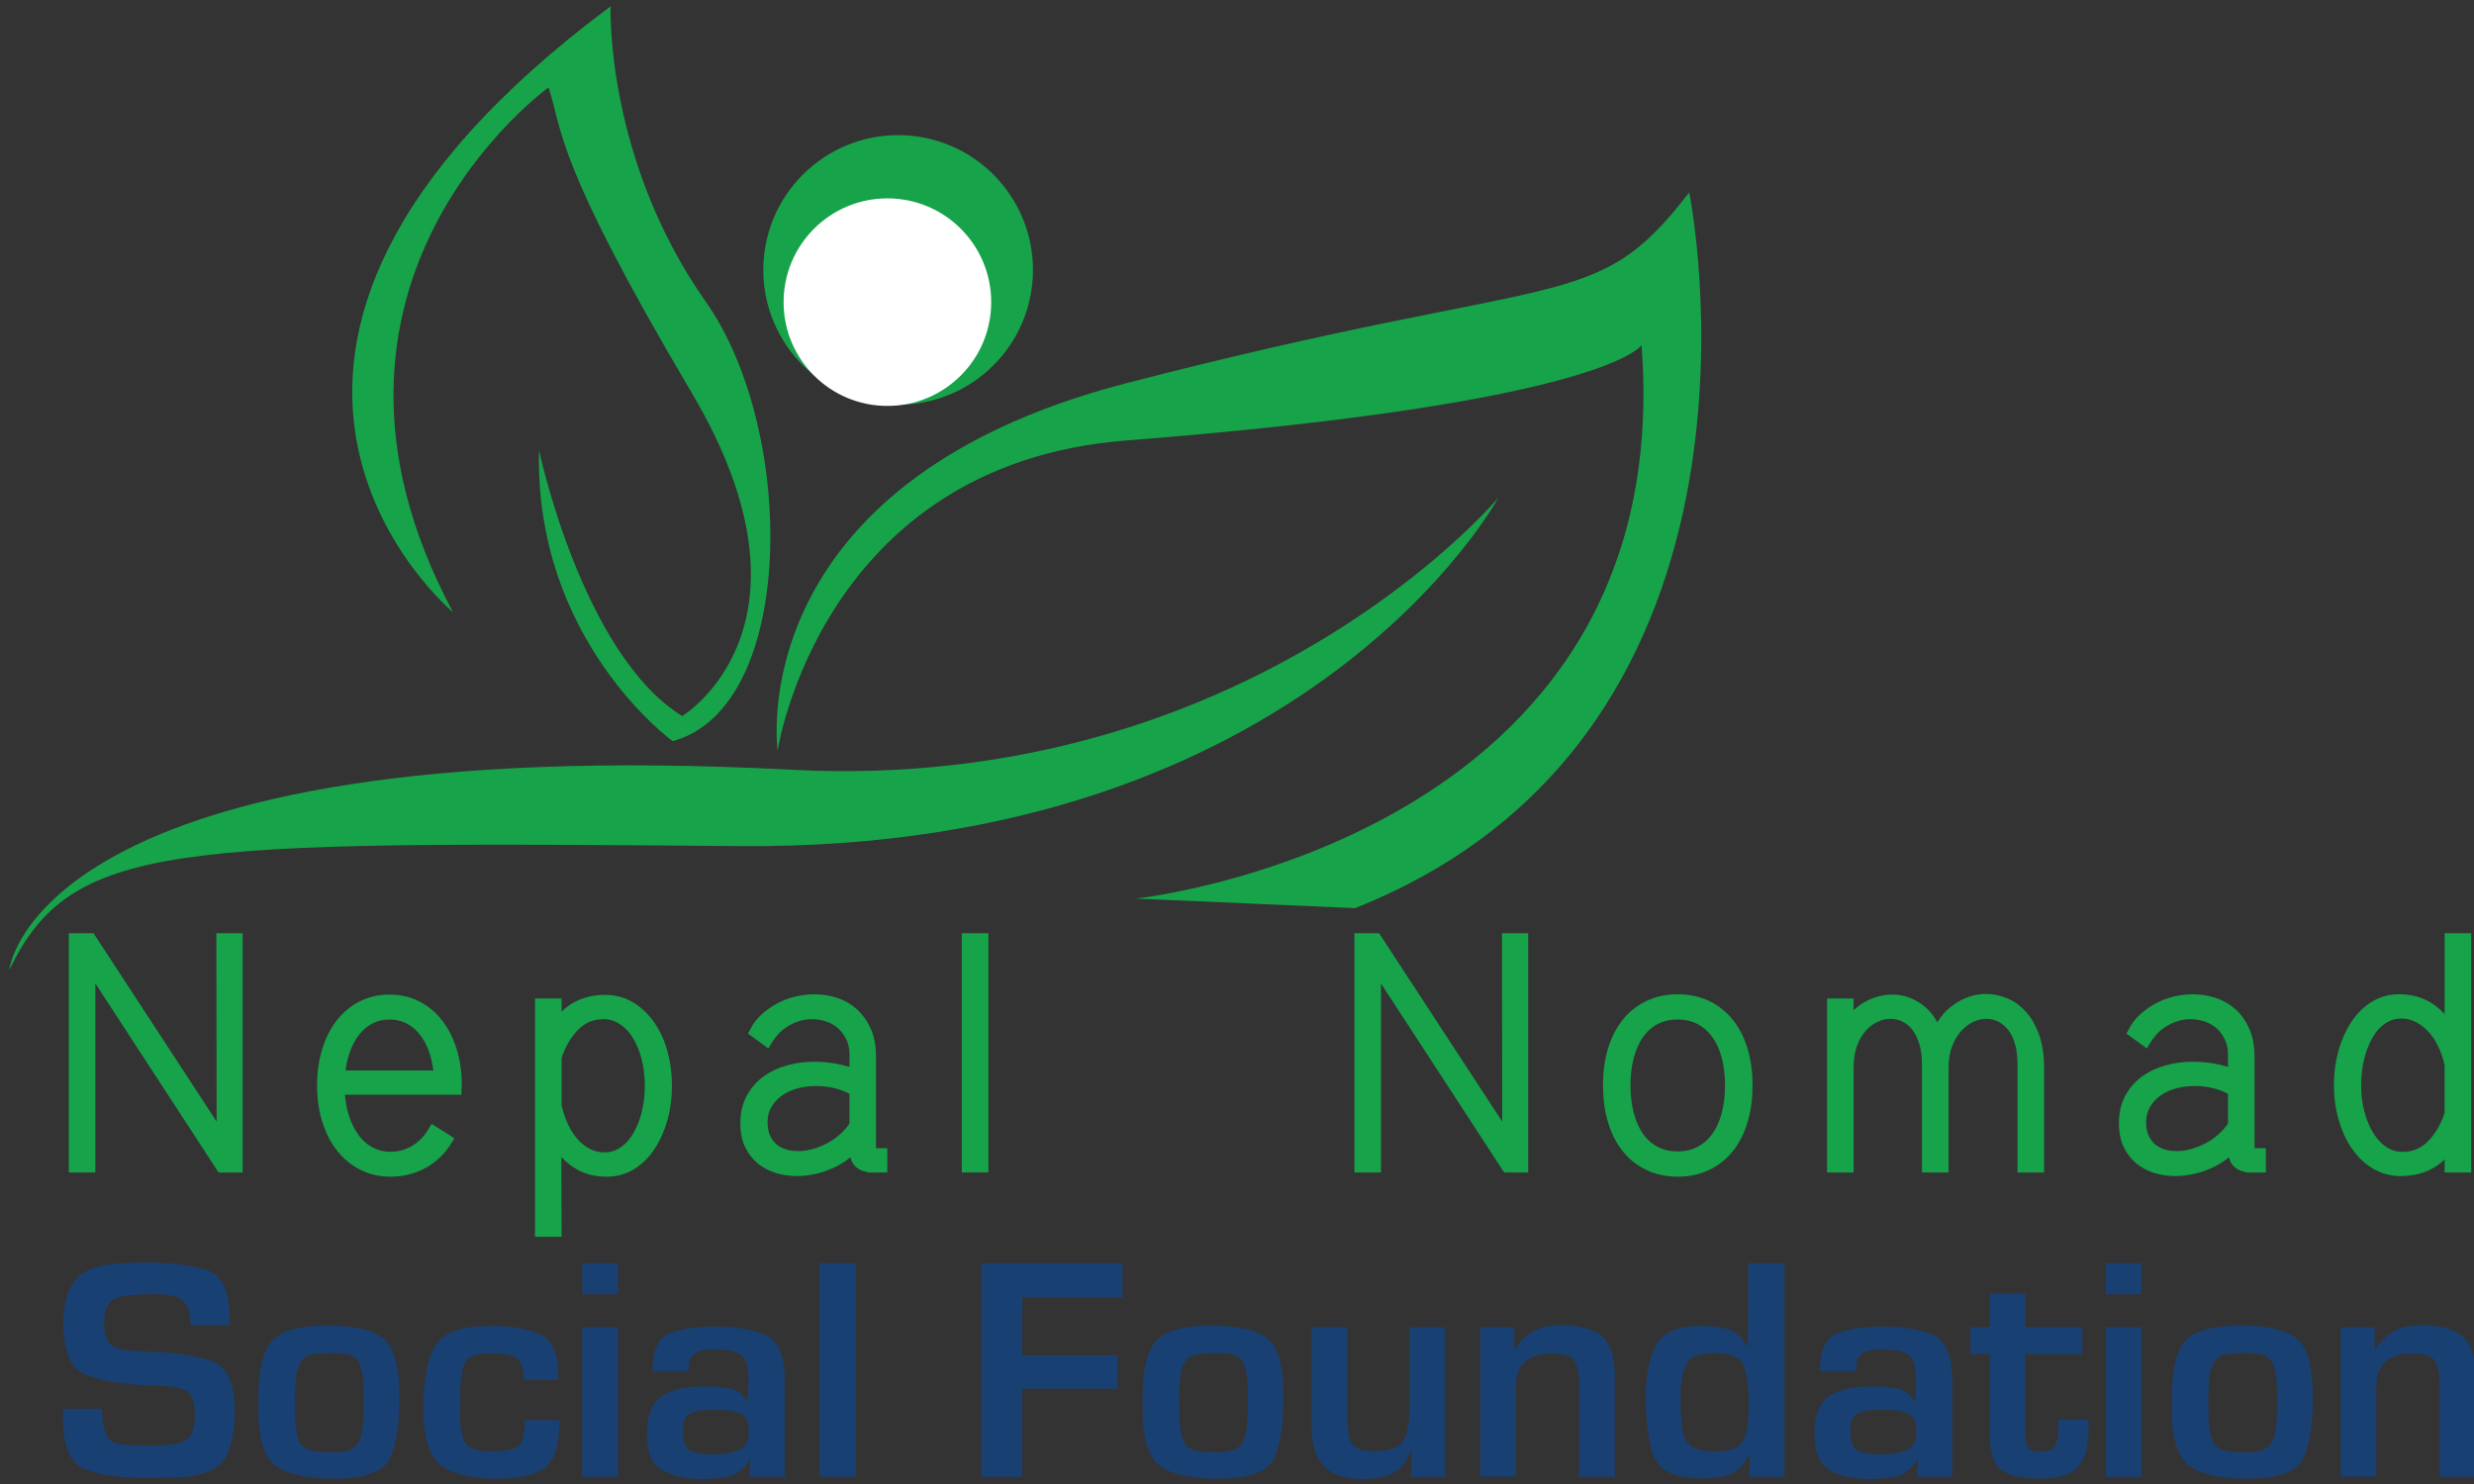 <?xml version="1.0" encoding="utf-8"?>
<!-- Generator: Adobe Illustrator 14.0.0, SVG Export Plug-In . SVG Version: 6.00 Build 43363)  -->
<!DOCTYPE svg PUBLIC "-//W3C//DTD SVG 1.1//EN" "http://www.w3.org/Graphics/SVG/1.1/DTD/svg11.dtd">
<svg version="1.1" id="Layer_1" xmlns="http://www.w3.org/2000/svg" xmlns:xlink="http://www.w3.org/1999/xlink" x="0px" y="0px"
	 width="100px" height="60px" viewBox="0 0 100 60" enable-background="new 0 0 100 60" xml:space="preserve">
<rect x="0" y="0" width="100" height="60" fill="#333333" stroke="none"/>
<g>
	<path fill="#17A349" stroke="#16A34A" stroke-width="0.5" d="M8.97,47.155l-5.365-8.234v8.234H3.032v-9.174h0.613l5.363,8.208
		l-0.013-8.208h0.562v9.174H8.97z"/>
	<path fill="#17A349" stroke="#16A34A" stroke-width="0.5" d="M18.411,43.953c-0.005,0.021-0.006,0.04-0.006,0.057H13.68
		c0.009,0.419,0.068,0.799,0.176,1.144c0.109,0.345,0.255,0.64,0.438,0.887c0.182,0.249,0.401,0.439,0.658,0.574
		c0.258,0.136,0.533,0.202,0.83,0.202c0.365,0,0.701-0.091,1.004-0.274c0.305-0.183,0.553-0.436,0.745-0.756l0.496,0.313
		c-0.244,0.392-0.562,0.693-0.953,0.906c-0.392,0.213-0.822,0.319-1.292,0.319c-0.4,0-0.766-0.082-1.097-0.249
		c-0.331-0.163-0.616-0.396-0.854-0.697c-0.24-0.299-0.427-0.661-0.561-1.082c-0.135-0.422-0.203-0.89-0.203-1.403
		c0-0.515,0.066-0.98,0.196-1.403c0.13-0.421,0.313-0.783,0.548-1.083c0.235-0.301,0.515-0.532,0.841-0.697
		c0.326-0.166,0.689-0.249,1.089-0.249s0.764,0.083,1.09,0.249c0.326,0.165,0.606,0.396,0.841,0.697
		c0.235,0.3,0.417,0.662,0.549,1.083c0.13,0.423,0.195,0.889,0.195,1.403C18.417,43.912,18.415,43.932,18.411,43.953z
		 M17.158,41.664c-0.371-0.462-0.842-0.693-1.417-0.693c-0.287,0-0.551,0.061-0.79,0.183c-0.239,0.12-0.447,0.293-0.625,0.518
		c-0.179,0.227-0.322,0.494-0.431,0.806c-0.109,0.312-0.177,0.662-0.203,1.052h4.098C17.739,42.749,17.528,42.128,17.158,41.664z"/>
	<path fill="#17A349" stroke="#16A34A" stroke-width="0.5" d="M26.736,45.224c-0.117,0.419-0.281,0.784-0.49,1.097
		c-0.208,0.313-0.458,0.56-0.75,0.738c-0.291,0.178-0.616,0.267-0.972,0.267c-0.461,0-0.864-0.112-1.208-0.34
		c-0.344-0.226-0.637-0.555-0.88-0.99l0.013,3.758h-0.574v-9.134h0.574v1.042c0.426-0.791,1.102-1.188,2.029-1.188
		c0.356,0,0.683,0.09,0.983,0.269c0.299,0.178,0.558,0.422,0.773,0.729c0.217,0.311,0.385,0.673,0.501,1.091
		c0.118,0.419,0.176,0.861,0.176,1.331S26.854,44.807,26.736,45.224z M26.175,42.755c-0.091-0.356-0.221-0.669-0.39-0.938
		c-0.169-0.27-0.374-0.479-0.612-0.632c-0.238-0.152-0.5-0.229-0.786-0.229c-0.469,0-0.867,0.168-1.196,0.502
		c-0.33,0.335-0.577,0.761-0.742,1.283v1.979c0.069,0.303,0.165,0.587,0.286,0.846c0.121,0.261,0.267,0.484,0.436,0.672
		c0.169,0.187,0.36,0.333,0.573,0.442c0.212,0.107,0.439,0.162,0.683,0.162c0.286,0,0.544-0.076,0.774-0.229
		c0.229-0.15,0.427-0.361,0.592-0.63c0.164-0.271,0.292-0.582,0.383-0.938c0.091-0.355,0.137-0.738,0.137-1.146
		S26.267,43.11,26.175,42.755z"/>
	<path fill="#17A349" stroke="#16A34A" stroke-width="0.5" d="M35.303,47.155c-0.256,0-0.439-0.058-0.551-0.17
		c-0.111-0.111-0.167-0.29-0.167-0.533v-0.248c-0.262,0.348-0.611,0.617-1.051,0.809c-0.439,0.191-0.885,0.286-1.337,0.286
		c-0.261,0-0.515-0.036-0.757-0.109c-0.244-0.075-0.459-0.188-0.646-0.339c-0.187-0.153-0.337-0.348-0.45-0.581
		c-0.113-0.235-0.169-0.52-0.169-0.85c0-0.382,0.076-0.714,0.228-0.998c0.153-0.282,0.354-0.514,0.607-0.698
		c0.253-0.183,0.544-0.32,0.875-0.41c0.33-0.092,0.674-0.137,1.031-0.137c0.278,0,0.561,0.025,0.848,0.077
		c0.288,0.053,0.561,0.13,0.823,0.235v-0.85c0-0.268-0.051-0.508-0.15-0.716c-0.101-0.211-0.231-0.385-0.391-0.529
		c-0.162-0.146-0.349-0.252-0.562-0.327c-0.213-0.073-0.437-0.11-0.672-0.11c-0.331,0-0.662,0.086-0.992,0.262
		c-0.33,0.174-0.609,0.442-0.835,0.808l-0.43-0.313c0.104-0.199,0.241-0.374,0.411-0.527c0.17-0.152,0.358-0.284,0.567-0.397
		s0.433-0.198,0.672-0.255c0.239-0.057,0.476-0.084,0.711-0.084c0.287,0,0.565,0.042,0.834,0.129
		c0.27,0.088,0.507,0.222,0.713,0.406c0.206,0.183,0.374,0.416,0.503,0.703c0.129,0.287,0.193,0.631,0.193,1.032v3.732
		c0,0.146,0.087,0.222,0.261,0.222h0.196v0.481H35.303z M34.586,44.089c-0.192-0.13-0.429-0.234-0.712-0.313
		c-0.282-0.078-0.581-0.117-0.894-0.117c-0.304,0-0.589,0.039-0.854,0.117c-0.266,0.078-0.499,0.19-0.698,0.34
		c-0.201,0.147-0.359,0.327-0.477,0.541c-0.118,0.214-0.176,0.45-0.176,0.711c0,0.244,0.039,0.455,0.117,0.633
		c0.079,0.178,0.186,0.325,0.319,0.445c0.135,0.116,0.292,0.202,0.47,0.26c0.179,0.056,0.372,0.084,0.581,0.084
		c0.4,0,0.815-0.107,1.246-0.325c0.431-0.217,0.79-0.536,1.077-0.952V44.089z"/>
	<path fill="#17A349" stroke="#16A34A" stroke-width="0.5" d="M39.126,47.155v-9.174h0.575v9.174H39.126z"/>
	<path fill="#17A349" stroke="#16A34A" stroke-width="0.5" d="M60.934,47.155l-5.365-8.234v8.234h-0.573v-9.174h0.612l5.364,8.208
		l-0.012-8.208h0.56v9.174H60.934z"/>
	<path fill="#17A349" stroke="#16A34A" stroke-width="0.5" d="M70.4,45.29c-0.126,0.425-0.309,0.79-0.548,1.089
		c-0.239,0.302-0.531,0.534-0.874,0.697c-0.346,0.167-0.734,0.249-1.169,0.249c-0.427,0-0.812-0.082-1.153-0.249
		c-0.346-0.163-0.637-0.396-0.876-0.697c-0.24-0.299-0.422-0.664-0.548-1.089c-0.127-0.426-0.188-0.896-0.188-1.409
		c0-0.514,0.062-0.981,0.188-1.403c0.126-0.422,0.308-0.783,0.548-1.083c0.239-0.301,0.53-0.532,0.876-0.698
		c0.342-0.165,0.727-0.247,1.153-0.247c0.435,0,0.823,0.082,1.169,0.247c0.343,0.166,0.635,0.397,0.874,0.698
		c0.239,0.3,0.422,0.661,0.548,1.083c0.127,0.422,0.188,0.89,0.188,1.403C70.589,44.394,70.527,44.864,70.4,45.29z M69.832,42.692
		c-0.095-0.355-0.236-0.663-0.425-0.918c-0.187-0.259-0.414-0.455-0.685-0.596c-0.269-0.139-0.574-0.208-0.913-0.208
		s-0.644,0.069-0.914,0.208c-0.27,0.141-0.494,0.337-0.678,0.596c-0.183,0.255-0.322,0.563-0.418,0.918
		c-0.096,0.357-0.144,0.754-0.144,1.188s0.048,0.833,0.144,1.194c0.096,0.359,0.235,0.669,0.418,0.926
		c0.184,0.257,0.408,0.455,0.678,0.594c0.271,0.14,0.575,0.209,0.914,0.209s0.645-0.069,0.913-0.209
		c0.271-0.139,0.498-0.337,0.685-0.594c0.188-0.257,0.33-0.566,0.425-0.926c0.097-0.361,0.144-0.76,0.144-1.194
		S69.929,43.05,69.832,42.692z"/>
	<path fill="#17A349" stroke="#16A34A" stroke-width="0.5" d="M82.374,47.155h-0.575v-4.118c0-0.358-0.041-0.669-0.124-0.936
		c-0.082-0.267-0.195-0.483-0.34-0.654c-0.144-0.17-0.304-0.295-0.482-0.38c-0.178-0.082-0.367-0.124-0.566-0.124
		c-0.218,0-0.431,0.051-0.641,0.151c-0.209,0.101-0.397,0.245-0.567,0.431c-0.169,0.188-0.307,0.422-0.41,0.7
		c-0.106,0.279-0.157,0.598-0.157,0.956v3.974h-0.575v-4.118c0-0.358-0.043-0.669-0.13-0.936s-0.201-0.483-0.34-0.654
		c-0.139-0.17-0.3-0.295-0.482-0.38c-0.183-0.082-0.374-0.124-0.574-0.124c-0.209,0-0.417,0.049-0.626,0.145
		s-0.395,0.238-0.561,0.425c-0.167,0.188-0.299,0.417-0.398,0.688c-0.1,0.27-0.151,0.584-0.151,0.941v4.014H74.1v-6.536h0.573v0.951
		c0.201-0.356,0.464-0.631,0.789-0.822c0.328-0.191,0.675-0.287,1.039-0.287c0.383,0,0.744,0.129,1.083,0.386
		s0.568,0.632,0.692,1.128c0.183-0.505,0.459-0.888,0.833-1.147c0.371-0.262,0.758-0.392,1.157-0.392
		c0.26,0,0.516,0.051,0.767,0.156c0.252,0.104,0.477,0.269,0.677,0.489c0.199,0.222,0.358,0.508,0.481,0.854
		c0.121,0.349,0.183,0.767,0.183,1.253V47.155z"/>
	<path fill="#17A349" stroke="#16A34A" stroke-width="0.5" d="M91.024,47.155c-0.255,0-0.438-0.058-0.552-0.17
		c-0.109-0.111-0.165-0.29-0.165-0.533v-0.248c-0.262,0.348-0.612,0.617-1.052,0.809c-0.438,0.191-0.885,0.286-1.337,0.286
		c-0.261,0-0.514-0.036-0.757-0.109c-0.245-0.075-0.459-0.188-0.646-0.339c-0.186-0.153-0.336-0.348-0.449-0.581
		c-0.114-0.235-0.169-0.52-0.169-0.85c0-0.382,0.075-0.714,0.228-0.998c0.151-0.282,0.354-0.514,0.605-0.698
		c0.253-0.183,0.546-0.32,0.876-0.41c0.329-0.092,0.673-0.137,1.03-0.137c0.278,0,0.562,0.025,0.848,0.077
		c0.287,0.053,0.562,0.13,0.823,0.235v-0.85c0-0.268-0.052-0.508-0.151-0.716c-0.099-0.211-0.229-0.385-0.39-0.529
		c-0.161-0.146-0.349-0.252-0.562-0.327c-0.213-0.073-0.438-0.11-0.672-0.11c-0.331,0-0.662,0.086-0.992,0.262
		c-0.332,0.174-0.61,0.442-0.836,0.808l-0.431-0.313c0.105-0.199,0.241-0.374,0.412-0.527c0.17-0.152,0.358-0.284,0.567-0.397
		s0.432-0.198,0.671-0.255s0.477-0.084,0.712-0.084c0.287,0,0.565,0.042,0.836,0.129c0.27,0.088,0.507,0.222,0.712,0.406
		c0.208,0.183,0.375,0.416,0.503,0.703c0.129,0.287,0.193,0.631,0.193,1.032v3.732c0,0.146,0.088,0.222,0.263,0.222h0.195v0.481
		H91.024z M90.308,44.089c-0.191-0.13-0.43-0.234-0.71-0.313c-0.285-0.078-0.582-0.117-0.895-0.117
		c-0.306,0-0.591,0.039-0.856,0.117c-0.265,0.078-0.497,0.19-0.697,0.34c-0.201,0.147-0.359,0.327-0.476,0.541
		c-0.118,0.214-0.177,0.45-0.177,0.711c0,0.244,0.038,0.455,0.117,0.633s0.185,0.325,0.319,0.445c0.135,0.116,0.291,0.202,0.47,0.26
		c0.179,0.056,0.373,0.084,0.581,0.084c0.4,0,0.815-0.107,1.246-0.325c0.431-0.217,0.789-0.536,1.077-0.952V44.089z"/>
	<path fill="#17A349" stroke="#16A34A" stroke-width="0.5" d="M99.063,47.155v-1.03c-0.427,0.782-1.104,1.174-2.034,1.174
		c-0.358,0-0.687-0.088-0.987-0.267c-0.3-0.178-0.556-0.422-0.769-0.731c-0.214-0.309-0.383-0.672-0.504-1.089
		c-0.121-0.419-0.182-0.861-0.182-1.331c0-0.471,0.059-0.914,0.176-1.33c0.118-0.419,0.281-0.784,0.489-1.098
		c0.209-0.313,0.459-0.559,0.75-0.737s0.616-0.267,0.972-0.267c0.461,0,0.863,0.112,1.209,0.339c0.343,0.226,0.636,0.561,0.88,1.005
		v-3.812h0.574v9.174H99.063z M99.063,43.054c-0.063-0.304-0.153-0.587-0.281-0.846c-0.125-0.261-0.275-0.485-0.449-0.672
		c-0.175-0.187-0.367-0.334-0.58-0.442c-0.214-0.108-0.443-0.163-0.687-0.163c-0.286,0-0.546,0.077-0.776,0.229
		c-0.231,0.152-0.426,0.361-0.587,0.632c-0.161,0.27-0.286,0.581-0.378,0.938c-0.092,0.355-0.137,0.738-0.137,1.146
		s0.047,0.789,0.143,1.146s0.229,0.669,0.398,0.938c0.17,0.27,0.372,0.48,0.607,0.633c0.235,0.15,0.495,0.227,0.782,0.227
		c0.471,0,0.87-0.167,1.201-0.501c0.33-0.333,0.579-0.763,0.743-1.282V43.054z"/>
</g>
<g>
	<path fill="#194072" d="M7.705,53.596c0-0.5-0.104-0.837-0.311-1.01c-0.207-0.173-0.564-0.258-1.074-0.258H5.867
		c-0.078,0.008-0.162,0.012-0.252,0.012c-0.09,0-0.179,0.004-0.265,0.013c-0.139,0.009-0.277,0.027-0.415,0.058
		c-0.138,0.03-0.258,0.076-0.363,0.134c-0.103,0.069-0.18,0.16-0.232,0.27c-0.051,0.11-0.091,0.23-0.117,0.358
		c0,0.053-0.002,0.101-0.006,0.146c-0.004,0.048-0.007,0.093-0.007,0.135c0,0.434,0.084,0.728,0.252,0.888
		c0.169,0.158,0.477,0.251,0.926,0.278c0.043,0,0.084,0.002,0.124,0.007c0.039,0.004,0.079,0.007,0.123,0.007
		c0.112,0.008,0.222,0.015,0.33,0.019c0.107,0.005,0.213,0.007,0.317,0.007c0.845,0.025,1.592,0.146,2.239,0.355
		c0.648,0.213,0.971,0.894,0.971,2.043c0,0.736-0.116,1.34-0.35,1.812c-0.233,0.472-0.772,0.75-1.617,0.838
		c-0.139,0.008-0.275,0.016-0.409,0.021c-0.133,0.003-0.265,0.009-0.394,0.018c-0.139,0.009-0.274,0.014-0.408,0.014
		c-0.134,0-0.27,0-0.408,0c-0.993,0-1.802-0.112-2.427-0.334c-0.625-0.223-0.938-0.931-0.938-2.127c0-0.025,0-0.052,0-0.084
		c0-0.029,0.004-0.058,0.013-0.083c0-0.026,0-0.055,0-0.085s0-0.058,0-0.083l1.566-0.013c0,0.405,0.053,0.75,0.162,1.034
		c0.108,0.284,0.403,0.432,0.886,0.44c0.208,0.008,0.415,0.013,0.622,0.013s0.414,0,0.621,0c0.509,0,0.88-0.074,1.114-0.226
		c0.233-0.15,0.349-0.489,0.349-1.016c0-0.571-0.15-0.907-0.447-1.011c-0.298-0.104-0.679-0.158-1.146-0.168
		c-0.087,0-0.173,0-0.259,0s-0.177-0.003-0.271-0.012c-0.044,0-0.089-0.003-0.136-0.008s-0.093-0.011-0.136-0.019
		c-0.915-0.062-1.629-0.214-2.142-0.461c-0.514-0.245-0.771-0.938-0.771-2.077c0-0.725,0.156-1.281,0.467-1.671
		c0.31-0.388,0.84-0.611,1.591-0.672c0.224-0.017,0.451-0.03,0.679-0.039c0.229-0.009,0.456-0.013,0.68-0.013
		c0.888,0,1.661,0.096,2.317,0.285c0.656,0.189,0.983,0.837,0.983,1.941v0.323H7.705z"/>
	<path fill="#194072" d="M11.005,54.204c0.371-0.406,1.104-0.608,2.201-0.608c1.147,0,1.924,0.186,2.33,0.558
		c0.406,0.369,0.609,1.147,0.609,2.329c0,1.07-0.124,1.888-0.37,2.453c-0.247,0.565-1.012,0.848-2.298,0.848
		c-1.069,0-1.842-0.17-2.317-0.511c-0.475-0.342-0.712-1.09-0.712-2.247V56.43C10.449,55.352,10.635,54.611,11.005,54.204z
		 M11.924,56.593v0.412c0,0.508,0.052,0.919,0.156,1.232c0.104,0.315,0.461,0.472,1.074,0.472h0.168
		c0.06,0.009,0.127,0.013,0.201,0.013c0.073,0,0.148-0.004,0.227-0.013c0.129-0.017,0.256-0.048,0.382-0.092
		c0.124-0.043,0.226-0.115,0.304-0.221c0.086-0.121,0.146-0.268,0.181-0.441c0.035-0.173,0.056-0.354,0.065-0.545
		c0.008-0.087,0.013-0.176,0.013-0.266c0-0.092,0-0.18,0-0.268v-0.479c0-0.078,0-0.163,0-0.254s-0.005-0.188-0.013-0.292
		c-0.018-0.182-0.045-0.354-0.084-0.52c-0.039-0.164-0.106-0.293-0.201-0.389c-0.078-0.079-0.171-0.134-0.278-0.169
		c-0.108-0.036-0.222-0.053-0.343-0.053c-0.051-0.009-0.099-0.013-0.143-0.013c-0.042,0-0.086,0-0.129,0h-0.362
		c-0.044,0.008-0.089,0.013-0.136,0.013s-0.093,0.004-0.136,0.012c-0.112,0-0.222,0.016-0.33,0.047
		c-0.108,0.03-0.196,0.079-0.265,0.147c-0.078,0.069-0.137,0.151-0.175,0.245c-0.039,0.096-0.072,0.189-0.098,0.284
		c-0.008,0.025-0.015,0.052-0.019,0.078s-0.006,0.052-0.006,0.077c-0.009,0.086-0.018,0.17-0.025,0.252
		c-0.01,0.081-0.014,0.162-0.014,0.238c-0.009,0.086-0.013,0.17-0.013,0.251c0,0.082,0,0.167,0,0.252V56.593z"/>
	<path fill="#194072" d="M21.206,57.415h1.41c0,0.949-0.183,1.581-0.549,1.896c-0.367,0.314-1.024,0.472-1.974,0.472
		c-1.096,0-1.866-0.19-2.311-0.57c-0.445-0.379-0.667-1.138-0.667-2.276c0-1.105,0.151-1.937,0.453-2.492
		c0.302-0.556,1.065-0.836,2.292-0.836c0.758,0,1.399,0.106,1.921,0.317c0.522,0.212,0.784,0.761,0.784,1.651
		c0,0.034,0,0.069,0,0.108s-0.004,0.077-0.013,0.111l-1.385-0.013c0-0.493-0.108-0.793-0.324-0.901
		c-0.215-0.106-0.553-0.161-1.01-0.161c-0.051,0-0.103,0-0.155,0s-0.104,0.004-0.155,0.012c-0.138,0.009-0.27,0.036-0.396,0.079
		c-0.125,0.044-0.222,0.121-0.291,0.234c-0.069,0.102-0.118,0.226-0.148,0.368c-0.031,0.143-0.051,0.286-0.059,0.433
		c-0.017,0.121-0.025,0.238-0.025,0.351c0,0.111,0,0.215,0,0.311c0,0.034,0,0.075,0,0.122c0,0.048,0,0.098,0,0.15
		c-0.009,0.051-0.013,0.102-0.013,0.155c0,0.051,0,0.106,0,0.167c0,0.518,0.062,0.911,0.188,1.178
		c0.125,0.27,0.485,0.401,1.081,0.401c0.561,0,0.925-0.073,1.094-0.221c0.168-0.146,0.252-0.49,0.252-1.034V57.415z"/>
	<path fill="#194072" d="M24.973,52.328h-1.437v-1.257h1.437V52.328z M24.973,59.706h-1.437v-6.045h1.437V59.706z"/>
	<path fill="#194072" d="M26.37,55.435c0-0.854,0.244-1.368,0.731-1.541c0.487-0.173,1.084-0.259,1.792-0.259
		c0.829,0,1.507,0.111,2.033,0.336c0.526,0.226,0.79,0.83,0.79,1.813v3.922h-1.424l0.039-0.752
		c-0.224,0.405-0.503,0.647-0.835,0.727c-0.332,0.077-0.714,0.115-1.146,0.115c-0.639,0-1.165-0.115-1.579-0.35
		c-0.415-0.233-0.622-0.716-0.622-1.451c0-0.775,0.2-1.293,0.603-1.552c0.401-0.259,0.951-0.388,1.65-0.388
		c0.095,0,0.194,0.002,0.298,0.006s0.207,0.006,0.311,0.006c0.137,0.019,0.272,0.037,0.401,0.059s0.25,0.059,0.362,0.11
		c0.095,0.044,0.175,0.102,0.239,0.175c0.064,0.074,0.123,0.149,0.175,0.227c0.008,0.008,0.016,0.02,0.02,0.032
		c0.004,0.014,0.011,0.023,0.019,0.032l0.026-0.931c0-0.492-0.093-0.816-0.278-0.971c-0.186-0.156-0.525-0.234-1.016-0.234
		c-0.061,0-0.127,0-0.201,0c-0.073,0-0.148,0.005-0.226,0.014c-0.129,0.017-0.25,0.049-0.363,0.095
		c-0.112,0.047-0.199,0.122-0.258,0.224c-0.026,0.052-0.043,0.107-0.052,0.173c-0.008,0.063-0.017,0.124-0.025,0.184
		c0,0.026,0,0.054,0,0.083c0,0.03,0,0.063,0,0.097H26.37z M27.6,57.814c0,0.458,0.102,0.738,0.304,0.836
		c0.203,0.1,0.503,0.149,0.9,0.149c0.043,0,0.086,0,0.13,0c0.042,0,0.085,0,0.128,0c0.302-0.019,0.579-0.08,0.829-0.188
		c0.25-0.107,0.375-0.348,0.375-0.718c0-0.034,0-0.071,0-0.111c0-0.037-0.005-0.074-0.013-0.109
		c-0.008-0.077-0.026-0.155-0.052-0.232c-0.026-0.077-0.069-0.144-0.13-0.194c-0.086-0.069-0.191-0.12-0.317-0.155
		s-0.252-0.062-0.382-0.078c-0.094-0.008-0.187-0.012-0.277-0.012c-0.091,0-0.175,0-0.252,0c-0.061,0-0.125,0-0.194,0
		c-0.069,0-0.139,0.004-0.208,0.012c-0.112,0.009-0.225,0.027-0.336,0.059c-0.112,0.03-0.212,0.08-0.298,0.148
		c-0.069,0.061-0.119,0.132-0.148,0.215c-0.031,0.081-0.05,0.17-0.059,0.265c0,0.018,0,0.037,0,0.059s0,0.044,0,0.07V57.814z"/>
	<path fill="#194072" d="M34.589,59.706h-1.462v-8.635h1.462V59.706z"/>
	<path fill="#194072" d="M41.32,54.801h3.845v1.344H41.32v3.562h-1.657v-8.635h5.708v1.386H41.32V54.801z"/>
	<path fill="#194072" d="M46.744,54.204c0.371-0.406,1.104-0.608,2.2-0.608c1.148,0,1.925,0.186,2.33,0.558
		c0.406,0.369,0.606,1.147,0.606,2.329c0,1.07-0.121,1.888-0.366,2.453c-0.246,0.565-1.013,0.848-2.299,0.848
		c-1.069,0-1.841-0.17-2.316-0.511c-0.475-0.342-0.712-1.09-0.712-2.247V56.43C46.187,55.352,46.373,54.611,46.744,54.204z
		 M47.663,56.593v0.412c0,0.508,0.052,0.919,0.155,1.232c0.104,0.315,0.461,0.472,1.074,0.472h0.169
		c0.061,0.009,0.127,0.013,0.201,0.013s0.148-0.004,0.227-0.013c0.129-0.017,0.258-0.048,0.381-0.092
		c0.126-0.043,0.227-0.115,0.305-0.221c0.086-0.121,0.147-0.268,0.182-0.441c0.034-0.173,0.055-0.354,0.064-0.545
		c0.008-0.087,0.013-0.176,0.013-0.266c0-0.092,0-0.18,0-0.268v-0.479c0-0.078,0-0.163,0-0.254s-0.005-0.188-0.013-0.292
		c-0.017-0.182-0.044-0.354-0.084-0.52c-0.039-0.164-0.105-0.293-0.2-0.389c-0.078-0.079-0.171-0.134-0.278-0.169
		c-0.108-0.036-0.222-0.053-0.343-0.053c-0.052-0.009-0.1-0.013-0.143-0.013c-0.043,0-0.085,0-0.129,0H48.88
		c-0.043,0.008-0.089,0.013-0.136,0.013c-0.046,0-0.093,0.004-0.136,0.012c-0.112,0-0.222,0.016-0.33,0.047
		c-0.107,0.03-0.196,0.079-0.265,0.147c-0.079,0.069-0.136,0.151-0.176,0.245c-0.038,0.096-0.071,0.189-0.098,0.284
		c-0.008,0.025-0.014,0.052-0.019,0.078s-0.006,0.052-0.006,0.077c-0.009,0.086-0.018,0.17-0.026,0.252
		c-0.009,0.081-0.014,0.162-0.014,0.238c-0.008,0.086-0.013,0.17-0.013,0.251c0,0.082,0,0.167,0,0.252V56.593z"/>
	<path fill="#194072" d="M58.406,59.706h-1.371l0.026-0.984h-0.053c-0.19,0.439-0.443,0.729-0.765,0.867
		c-0.318,0.14-0.707,0.207-1.164,0.207c-0.699,0-1.218-0.168-1.553-0.505c-0.337-0.338-0.505-0.857-0.505-1.558v-4.072h1.449v3.737
		c0,0.44,0.059,0.764,0.174,0.968c0.118,0.202,0.417,0.304,0.901,0.304c0.611,0,1.002-0.136,1.171-0.409
		c0.168-0.272,0.251-0.681,0.251-1.227v-3.373h1.438V59.706z"/>
	<path fill="#194072" d="M61.203,53.661l0.013,0.931c0.232-0.37,0.497-0.632,0.789-0.782c0.294-0.15,0.665-0.228,1.114-0.228
		c0.733,0,1.274,0.146,1.623,0.435c0.352,0.289,0.525,0.814,0.525,1.573v4.116H63.83v-3.728c0-0.449-0.064-0.771-0.194-0.966
		c-0.13-0.193-0.445-0.291-0.944-0.291c-0.449,0-0.798,0.113-1.05,0.336c-0.249,0.226-0.374,0.57-0.374,1.036v3.612h-1.437v-6.045
		H61.203z"/>
	<path fill="#194072" d="M72.128,59.706h-1.425l0.026-0.92c-0.233,0.432-0.494,0.704-0.782,0.815
		c-0.29,0.112-0.672,0.169-1.147,0.169c-1.122,0-1.78-0.314-1.979-0.945c-0.2-0.63-0.3-1.41-0.3-2.343
		c0-0.846,0.136-1.535,0.401-2.071c0.269-0.534,0.886-0.803,1.852-0.803c0.431,0,0.799,0.048,1.101,0.143
		c0.301,0.095,0.561,0.335,0.776,0.725l0.013-3.404h1.464V59.706z M67.933,56.896c0,0.111,0.006,0.221,0.015,0.323
		c0.008,0.112,0.017,0.225,0.025,0.338c0.008,0.111,0.025,0.22,0.05,0.323c0.079,0.345,0.23,0.564,0.454,0.66
		c0.225,0.095,0.493,0.142,0.803,0.142c0.062,0,0.12,0,0.182,0c0.06,0,0.121-0.004,0.181-0.013c0.155-0.018,0.306-0.052,0.447-0.104
		s0.256-0.143,0.343-0.271c0.069-0.112,0.121-0.241,0.155-0.389c0.034-0.146,0.056-0.297,0.064-0.453
		c0.018-0.138,0.026-0.27,0.026-0.396c0-0.124,0-0.239,0-0.342c0-0.613-0.062-1.101-0.182-1.464
		c-0.121-0.362-0.539-0.543-1.256-0.543c-0.595,0-0.962,0.161-1.1,0.484c-0.139,0.324-0.208,0.749-0.208,1.276v0.091
		C67.933,56.673,67.933,56.786,67.933,56.896z"/>
	<path fill="#194072" d="M73.563,55.435c0-0.854,0.245-1.368,0.732-1.541s1.085-0.259,1.793-0.259c0.827,0,1.504,0.111,2.031,0.336
		c0.527,0.226,0.791,0.83,0.791,1.813v3.922h-1.425l0.039-0.752c-0.226,0.405-0.504,0.647-0.836,0.727
		c-0.332,0.077-0.713,0.115-1.145,0.115c-0.64,0-1.166-0.115-1.58-0.35c-0.413-0.233-0.621-0.716-0.621-1.451
		c0-0.775,0.201-1.293,0.602-1.552c0.402-0.259,0.951-0.388,1.65-0.388c0.096,0,0.195,0.002,0.299,0.006s0.207,0.006,0.31,0.006
		c0.139,0.019,0.272,0.037,0.401,0.059c0.131,0.021,0.251,0.059,0.362,0.11c0.096,0.044,0.176,0.102,0.239,0.175
		c0.066,0.074,0.124,0.149,0.175,0.227c0.009,0.008,0.015,0.02,0.02,0.032c0.004,0.014,0.011,0.023,0.019,0.032l0.026-0.931
		c0-0.492-0.092-0.816-0.277-0.971c-0.187-0.156-0.524-0.234-1.016-0.234c-0.061,0-0.129,0-0.201,0
		c-0.073,0-0.148,0.005-0.227,0.014c-0.13,0.017-0.25,0.049-0.362,0.095c-0.113,0.047-0.197,0.122-0.26,0.224
		c-0.026,0.052-0.043,0.107-0.052,0.173c-0.008,0.063-0.017,0.124-0.023,0.184c0,0.026,0,0.054,0,0.083c0,0.03,0,0.063,0,0.097
		H73.563z M74.794,57.814c0,0.458,0.101,0.738,0.304,0.836c0.202,0.1,0.503,0.149,0.9,0.149c0.042,0,0.086,0,0.13,0
		c0.043,0,0.084,0,0.129,0c0.303-0.019,0.578-0.08,0.828-0.188c0.251-0.107,0.375-0.348,0.375-0.718c0-0.034,0-0.071,0-0.111
		c0-0.037-0.005-0.074-0.014-0.109c-0.008-0.077-0.026-0.155-0.051-0.232c-0.025-0.077-0.069-0.144-0.129-0.194
		c-0.087-0.069-0.192-0.12-0.317-0.155c-0.126-0.035-0.254-0.062-0.381-0.078c-0.097-0.008-0.188-0.012-0.28-0.012
		c-0.09,0-0.173,0-0.252,0c-0.06,0-0.125,0-0.194,0c-0.068,0-0.138,0.004-0.207,0.012c-0.111,0.009-0.223,0.027-0.337,0.059
		c-0.11,0.03-0.212,0.08-0.297,0.148c-0.069,0.061-0.119,0.132-0.148,0.215c-0.031,0.081-0.05,0.17-0.059,0.265
		c0,0.018,0,0.037,0,0.059s0,0.044,0,0.07V57.814z"/>
	<path fill="#194072" d="M84.165,54.747h-2.304v3.067c0,0.278,0.025,0.493,0.077,0.647c0.053,0.156,0.238,0.234,0.557,0.234
		c0.328,0,0.528-0.098,0.603-0.291c0.073-0.194,0.109-0.431,0.109-0.706v-0.298h1.203c0.009,0.061,0.014,0.116,0.014,0.169
		c0,0.051,0,0.103,0,0.155c0,0.715-0.139,1.236-0.413,1.566c-0.277,0.327-0.8,0.491-1.567,0.491c-0.698,0-1.209-0.112-1.534-0.337
		c-0.324-0.224-0.485-0.699-0.485-1.424v-3.275h-0.776v-1.086h0.776v-1.359h1.438v1.359h2.304V54.747z"/>
	<path fill="#194072" d="M86.56,52.328h-1.437v-1.257h1.437V52.328z M86.56,59.706h-1.437v-6.045h1.437V59.706z"/>
	<path fill="#194072" d="M88.346,54.204c0.371-0.406,1.105-0.608,2.201-0.608c1.147,0,1.924,0.186,2.33,0.558
		c0.404,0.369,0.608,1.147,0.608,2.329c0,1.07-0.123,1.888-0.369,2.453s-1.012,0.848-2.299,0.848c-1.069,0-1.841-0.17-2.315-0.511
		c-0.476-0.342-0.713-1.09-0.713-2.247V56.43C87.789,55.352,87.976,54.611,88.346,54.204z M89.264,56.593v0.412
		c0,0.508,0.053,0.919,0.157,1.232c0.104,0.315,0.461,0.472,1.072,0.472h0.168c0.062,0.009,0.13,0.013,0.202,0.013
		c0.073,0,0.149-0.004,0.227-0.013c0.129-0.017,0.257-0.048,0.383-0.092c0.123-0.043,0.227-0.115,0.303-0.221
		c0.086-0.121,0.148-0.268,0.183-0.441c0.033-0.173,0.056-0.354,0.063-0.545c0.009-0.087,0.014-0.176,0.014-0.266
		c0-0.092,0-0.18,0-0.268v-0.479c0-0.078,0-0.163,0-0.254s-0.005-0.188-0.014-0.292c-0.017-0.182-0.045-0.354-0.082-0.52
		c-0.04-0.164-0.108-0.293-0.202-0.389c-0.077-0.079-0.17-0.134-0.278-0.169c-0.107-0.036-0.222-0.053-0.343-0.053
		c-0.052-0.009-0.1-0.013-0.142-0.013c-0.045,0-0.088,0-0.13,0h-0.363c-0.043,0.008-0.087,0.013-0.136,0.013
		c-0.047,0-0.094,0.004-0.136,0.012c-0.112,0-0.223,0.016-0.33,0.047c-0.108,0.03-0.197,0.079-0.265,0.147
		c-0.079,0.069-0.137,0.151-0.176,0.245c-0.038,0.096-0.07,0.189-0.097,0.284c-0.009,0.025-0.016,0.052-0.02,0.078
		c-0.005,0.026-0.007,0.052-0.007,0.077c-0.009,0.086-0.017,0.17-0.026,0.252c-0.008,0.081-0.012,0.162-0.012,0.238
		c-0.01,0.086-0.015,0.17-0.015,0.251c0,0.082,0,0.167,0,0.252V56.593z"/>
	<path fill="#194072" d="M95.983,53.661l0.013,0.931c0.232-0.37,0.495-0.632,0.79-0.782c0.293-0.15,0.663-0.228,1.112-0.228
		c0.733,0,1.274,0.146,1.626,0.435c0.349,0.289,0.523,0.814,0.523,1.573v4.116H98.61v-3.728c0-0.449-0.064-0.771-0.193-0.966
		c-0.13-0.193-0.444-0.291-0.946-0.291c-0.447,0-0.798,0.113-1.047,0.336c-0.251,0.226-0.376,0.57-0.376,1.036v3.612h-1.437v-6.045
		H95.983z"/>
</g>
<g>
	<path fill="#17A349" d="M0.372,39.225c0,0,0.977-9.699,31.638-8.103c18.521,0.965,28.552-10.996,28.552-10.996
		s-7.717,14.276-30.673,14.083C6.932,34.017,2.88,34.017,0.372,39.225"/>
	<path fill="#17A349" d="M31.432,30.351c0,0-1.542-10.804,14.083-14.855c17.805-4.615,18.905-2.701,22.764-7.717
		c0,0,4.438,21.8-13.504,28.938l-8.874-0.386c0,0,21.992-2.315,20.45-22.379c0,0-1.35,2.336-20.836,3.858
		C33.168,18.776,31.432,30.351,31.432,30.351"/>
	<path fill="#17A349" d="M18.314,24.756c0,0-12.54-10.417,6.366-24.5c0,0-0.227,6.156,3.859,11.961
		c3.665,5.209,3.665,16.398-1.351,17.749c0,0-5.595-4.052-5.401-11.769c0,0,1.736,8.247,5.788,10.755c0,0,5.98-3.617,0.385-13.07
		s-5.208-10.61-5.788-12.347C22.171,3.535,11.176,11.445,18.314,24.756"/>
	<path fill="#17A349" d="M41.753,10.914c0,3.011-2.44,5.451-5.45,5.451c-3.009,0-5.45-2.44-5.45-5.451c0-3.009,2.44-5.45,5.45-5.45
		C39.313,5.464,41.753,7.905,41.753,10.914"/>
	<path fill="#FFFFFF" d="M40.065,12.216c0,2.317-1.878,4.196-4.196,4.196c-2.319,0-4.196-1.879-4.196-4.196
		c0-2.317,1.877-4.196,4.196-4.196C38.187,8.02,40.065,9.899,40.065,12.216"/>
</g>
</svg>
